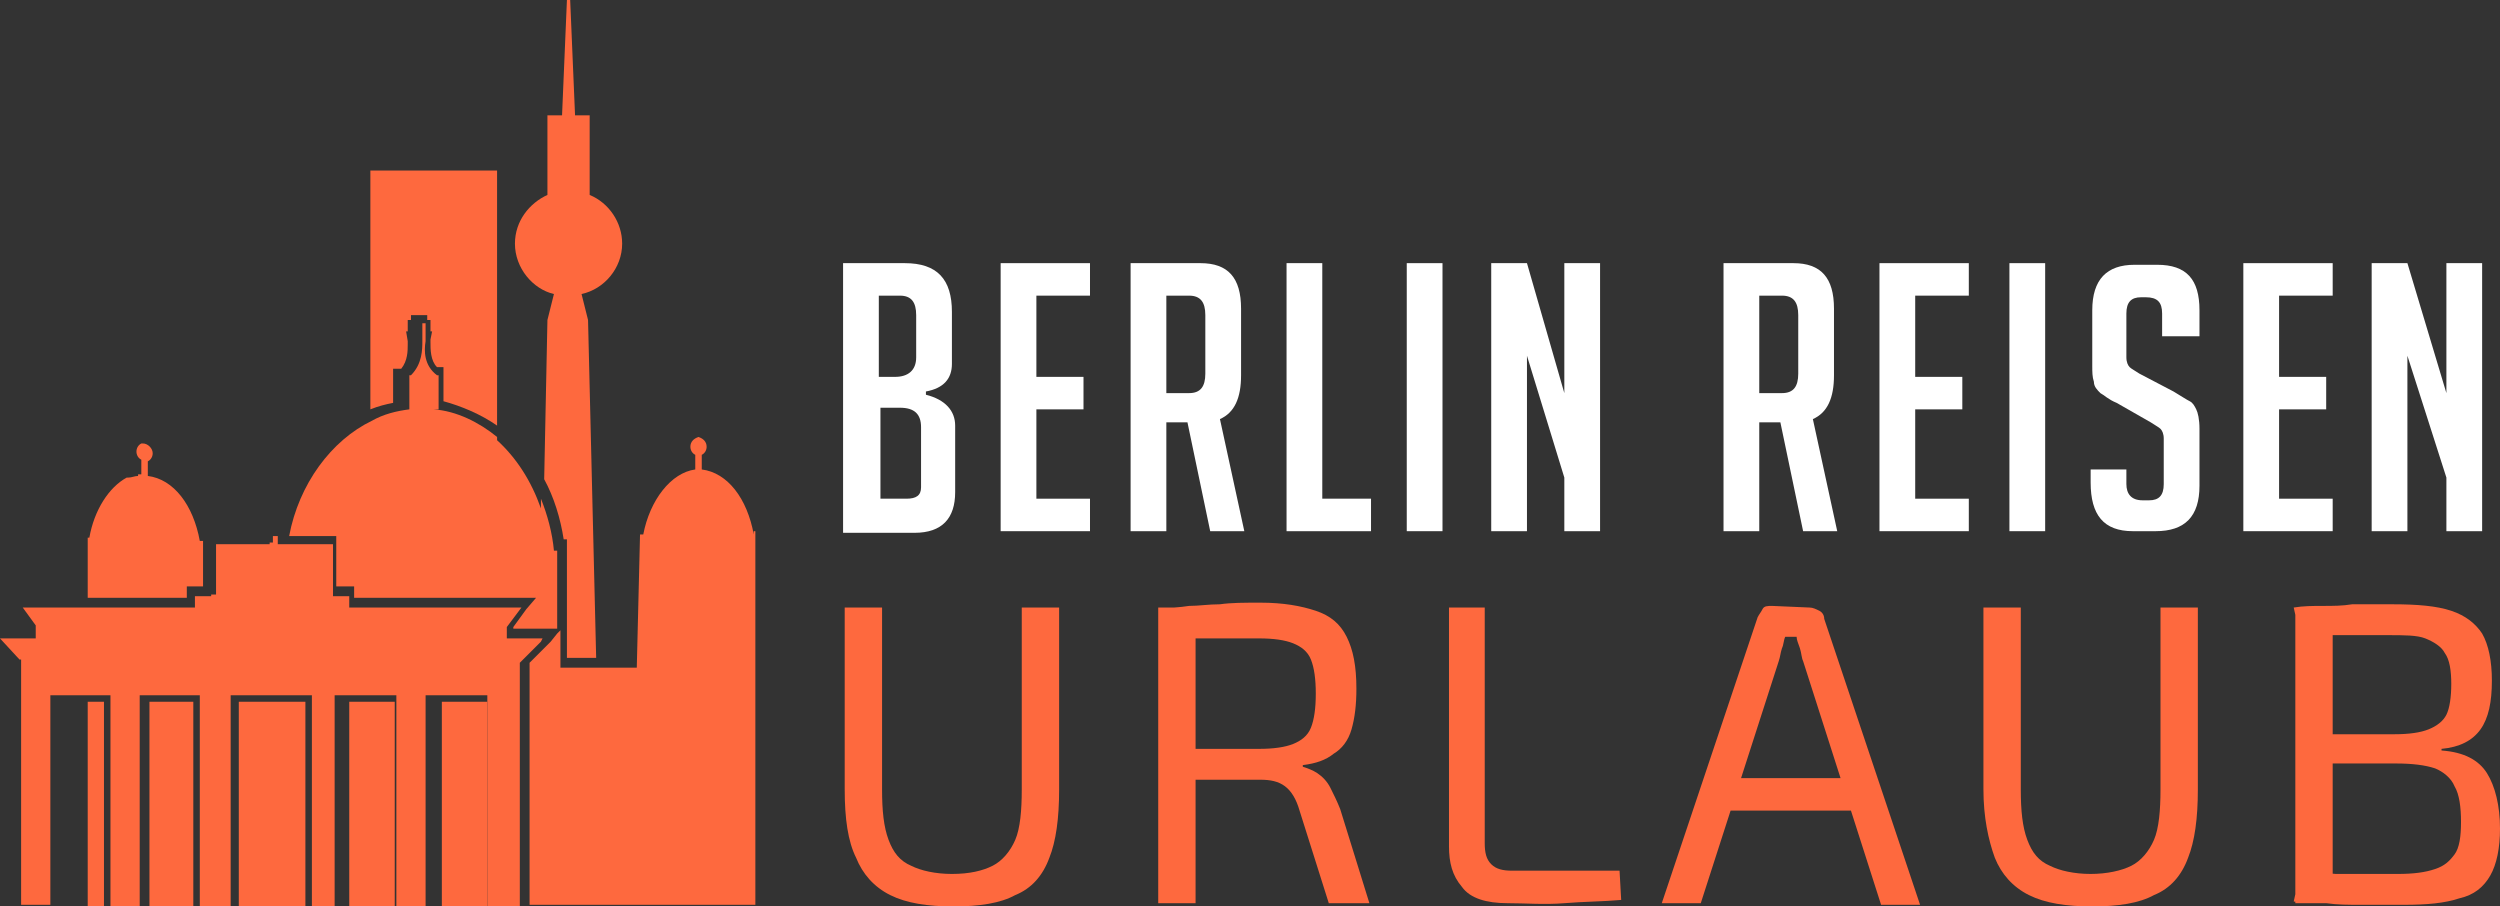 <?xml version="1.0" encoding="utf-8"?>
<!-- Generator: Adobe Illustrator 24.1.0, SVG Export Plug-In . SVG Version: 6.00 Build 0)  -->
<svg version="1.1" id="Layer_1" xmlns="http://www.w3.org/2000/svg" xmlns:xlink="http://www.w3.org/1999/xlink" x="0px" y="0px"
	 width="153.9px" height="55.8px" viewBox="0 0 153.9 55.8" style="enable-background:new 0 0 153.9 55.8;" xml:space="preserve">
<rect x="0" y="0" width="153.9" height="55.8" fill="#333333" stroke="none"/>
<style type="text/css">
	.st0{fill:#FFFFFF;}
	.st1{fill:#FE693E;}
</style>
<g>
	<g>
		<path class="st0" d="M57,24.3c1.2,0.3,1.8,1,1.8,1.9v4.1c0,1.6-0.8,2.5-2.5,2.5h-4.4V16.2h3.8c2,0,2.9,1,2.9,3v3.2
			c0,0.9-0.5,1.5-1.6,1.7V24.3z M54.1,23.2h1c0.8,0,1.3-0.4,1.3-1.2v-2.6c0-0.8-0.3-1.2-1-1.2h-1.3V23.2z M54.1,30.7h1.7
			c0.6,0,0.9-0.2,0.9-0.7v-3.7c0-0.8-0.4-1.2-1.3-1.2h-1.2v5.6H54.1z"/>
		<path class="st0" d="M61.6,32.7V16.2h5.5v2h-3.3v5h2.9v2h-2.9v5.5h3.3v2H61.6z"/>
		<path class="st0" d="M69.6,16.2h4.3c1.7,0,2.5,0.9,2.5,2.8v4.1c0,1.4-0.4,2.3-1.3,2.7l1.5,6.9h-2.1L73.1,26h-1.3v6.7h-2.2V16.2z
			 M71.8,24.2h1.4c0.7,0,1-0.4,1-1.2v-3.6c0-0.8-0.3-1.2-1-1.2h-1.4V24.2z"/>
		<path class="st0" d="M84.4,32.7h-5.2V16.2h2.2v14.5h3V32.7z"/>
		<path class="st0" d="M86.6,32.7V16.2h2.2v16.5H86.6z"/>
		<path class="st0" d="M96.3,24.2v-8h2.2v16.5h-2.2v-3.3L94,21.9v10.8h-2.2V16.2H94L96.3,24.2z"/>
		<path class="st0" d="M106.1,16.2h4.3c1.7,0,2.5,0.9,2.5,2.8v4.1c0,1.4-0.4,2.3-1.3,2.7l1.5,6.9H111l-1.4-6.7h-1.3v6.7h-2.2V16.2z
			 M108.3,24.2h1.4c0.7,0,1-0.4,1-1.2v-3.6c0-0.8-0.3-1.2-1-1.2h-1.4V24.2z"/>
		<path class="st0" d="M115.7,32.7V16.2h5.5v2h-3.3v5h2.9v2h-2.9v5.5h3.3v2H115.7z"/>
		<path class="st0" d="M123.7,32.7V16.2h2.2v16.5H123.7z"/>
		<path class="st0" d="M133.1,20.7v-1.4c0-0.7-0.3-1-1-1h-0.3c-0.6,0-0.9,0.3-0.9,1V22c0,0.3,0.1,0.5,0.2,0.6
			c0.1,0.1,0.3,0.2,0.6,0.4l2.1,1.1c0.5,0.3,0.8,0.5,1,0.6s0.3,0.3,0.4,0.5c0.1,0.2,0.2,0.6,0.2,1.2v3.5c0,1.9-0.9,2.8-2.7,2.8h-1.4
			c-1.8,0-2.6-1-2.6-3v-0.8h2.2v0.9c0,0.6,0.3,1,1,1h0.4c0.6,0,0.9-0.3,0.9-1V27c0-0.3-0.1-0.5-0.2-0.6c-0.1-0.1-0.3-0.2-0.6-0.4
			l-2.1-1.2c-0.5-0.2-0.8-0.5-1-0.6c-0.2-0.2-0.4-0.4-0.4-0.7c-0.1-0.3-0.1-0.6-0.1-1v-3.4c0-1.9,0.9-2.8,2.6-2.8h1.4
			c1.8,0,2.6,0.9,2.6,2.8v1.6C135.4,20.7,133.1,20.7,133.1,20.7z"/>
		<path class="st0" d="M138.1,32.7V16.2h5.5v2h-3.3v5h2.9v2h-2.9v5.5h3.3v2H138.1z"/>
		<path class="st0" d="M150.6,24.2v-8h2.2v16.5h-2.2v-3.3l-2.4-7.5v10.8H146V16.2h2.2L150.6,24.2z"/>
		<path class="st1" d="M65.2,37.4v11.2c0,1.8-0.2,3.2-0.6,4.2c-0.4,1.1-1.1,1.9-2.1,2.3c-0.9,0.5-2.2,0.7-3.8,0.7
			c-1.6,0-2.9-0.2-3.9-0.7s-1.7-1.3-2.1-2.3c-0.5-1-0.7-2.4-0.7-4.2V37.4h2.3v11.2c0,1.3,0.1,2.3,0.4,3.1s0.7,1.3,1.4,1.6
			c0.6,0.3,1.5,0.5,2.5,0.5c1.1,0,1.9-0.2,2.5-0.5c0.6-0.3,1.1-0.9,1.4-1.6s0.4-1.8,0.4-3.1V37.4H65.2z"/>
		<path class="st1" d="M77.6,37.1c1.4,0,2.5,0.2,3.4,0.5s1.5,0.8,1.9,1.6s0.6,1.8,0.6,3.2c0,1-0.1,1.8-0.3,2.5s-0.6,1.2-1.1,1.5
			c-0.5,0.4-1.1,0.6-1.9,0.7v0.1c0.3,0.1,0.6,0.2,0.9,0.4s0.6,0.5,0.8,0.9c0.2,0.4,0.4,0.8,0.6,1.3l1.8,5.8h-2.5L80,49.9
			c-0.2-0.7-0.5-1.2-0.9-1.5S78.2,48,77.6,48c-1.1,0-2,0-2.8,0s-1.5,0-2,0s-0.9,0-1.3,0l0.1-1.9h5.9c0.9,0,1.6-0.1,2.1-0.3
			s0.9-0.5,1.1-1s0.3-1.2,0.3-2.1s-0.1-1.6-0.3-2.1c-0.2-0.5-0.6-0.8-1.1-1s-1.2-0.3-2.1-0.3c-1.4,0-2.7,0-3.7,0s-1.8,0-2.1,0
			l-0.4-1.8c0.7-0.1,1.3-0.1,1.9-0.2c0.6,0,1.2-0.1,1.9-0.1C75.8,37.1,76.6,37.1,77.6,37.1z M73.6,37.4v18.2h-2.3V37.4H73.6z"/>
		<path class="st1" d="M91.4,37.4v14.5c0,0.6,0.1,1,0.4,1.3s0.7,0.4,1.3,0.4h6.6l0.1,1.8c-1.1,0.1-2.3,0.1-3.5,0.2s-2.4,0-3.5,0
			c-1.3,0-2.3-0.3-2.8-1c-0.6-0.7-0.8-1.5-0.8-2.5V37.4H91.4z"/>
		<path class="st1" d="M111.4,37.4c0.2,0,0.4,0.1,0.6,0.2s0.3,0.3,0.3,0.5l5.9,17.6h-2.4l-4.8-15c-0.1-0.2-0.1-0.5-0.2-0.8
			s-0.2-0.5-0.2-0.7h-0.7c-0.1,0.2-0.1,0.5-0.2,0.7c-0.1,0.3-0.1,0.5-0.2,0.8l-4.8,14.9h-2.4l5.9-17.6c0.1-0.2,0.2-0.3,0.3-0.5
			s0.3-0.2,0.6-0.2L111.4,37.4L111.4,37.4z M114.8,47.9v2h-9.2v-2H114.8z"/>
		<path class="st1" d="M135.3,37.4v11.2c0,1.8-0.2,3.2-0.6,4.2c-0.4,1.1-1.1,1.9-2.1,2.3c-0.9,0.5-2.2,0.7-3.8,0.7s-2.9-0.2-3.9-0.7
			s-1.7-1.3-2.1-2.3c-0.4-1.1-0.7-2.5-0.7-4.2V37.4h2.3v11.2c0,1.3,0.1,2.3,0.4,3.1s0.7,1.3,1.4,1.6c0.6,0.3,1.5,0.5,2.5,0.5
			s1.9-0.2,2.5-0.5s1.1-0.9,1.4-1.6s0.4-1.8,0.4-3.1V37.4H135.3z"/>
		<path class="st1" d="M147.3,37.2c1.5,0,2.7,0.1,3.6,0.4c0.9,0.3,1.5,0.8,1.9,1.4c0.4,0.7,0.6,1.7,0.6,2.9c0,1.3-0.2,2.3-0.7,3
			s-1.3,1.1-2.4,1.2v0.1c1.4,0.1,2.3,0.6,2.8,1.4c0.5,0.8,0.8,2,0.8,3.4c0,1.2-0.2,2.2-0.6,2.9s-1,1.2-1.9,1.4
			c-0.9,0.3-2,0.4-3.4,0.4c-1,0-1.9,0-2.7,0c-0.7,0-1.4,0-2.1-0.1c-0.6,0-1.3-0.1-2-0.1l0.4-1.8c0.4,0,1.1,0,2.2,0.1
			c1.1,0,2.3,0,3.8,0c1,0,1.7-0.1,2.3-0.3s0.9-0.5,1.2-0.9s0.4-1.1,0.4-2s-0.1-1.7-0.4-2.2c-0.2-0.5-0.7-0.9-1.2-1.1
			c-0.6-0.2-1.4-0.3-2.4-0.3h-5.9v-1.8h5.8c0.9,0,1.6-0.1,2.1-0.3s0.9-0.5,1.1-0.9c0.2-0.4,0.3-1.1,0.3-1.9c0-0.8-0.1-1.5-0.4-1.9
			c-0.2-0.4-0.7-0.7-1.2-0.9s-1.3-0.2-2.3-0.2c-0.9,0-1.6,0-2.3,0s-1.3,0-1.8,0s-1,0-1.3,0.1l-0.4-1.8c0.6-0.1,1.2-0.1,1.8-0.1
			s1.2,0,1.8-0.1C145.6,37.2,146.4,37.2,147.3,37.2z M143.6,37.4v18.2h-2.3V37.4H143.6z"/>
	</g>
</g>
<g>
	<path class="st1" d="M24.3,22.7h0.4c0.4-0.5,0.4-1.1,0.4-1.5v-0.2L25,20.4h0.1v-0.7h0.2v-0.3h1v0.3h0.2v0.7h0.1l-0.1,0.5v0.2
		c0,0.4,0,1.1,0.4,1.5h0.4v2.1c1.1,0.3,2.3,0.8,3.3,1.5V10.5h-7.8v14.7c0.5-0.2,0.9-0.3,1.4-0.4V22.7z"/>
	<path class="st1" d="M34.1,18.1l-0.4,1.6l-0.2,9.8c0.6,1.1,1,2.4,1.2,3.7h0.2v7.3h1.8l-0.5-20.8l-0.4-1.6c1.4-0.3,2.5-1.6,2.5-3.1
		c0-1.3-0.8-2.5-2-3V7.1h-0.9L35.1,0h-0.2l-0.3,7.1h-0.9v4.9c-1.1,0.5-2,1.6-2,3C31.7,16.5,32.8,17.8,34.1,18.1z"/>
	<path class="st1" d="M11.4,36.1h1.1v-2.8h-0.2c-0.4-2.2-1.6-3.8-3.2-4v-0.9c0.2-0.1,0.3-0.3,0.3-0.5c0-0.3-0.3-0.6-0.6-0.6
		c0,0-0.1,0-0.1,0c0,0,0,0,0,0c-0.2,0.1-0.3,0.3-0.3,0.5c0,0.2,0.1,0.4,0.3,0.5v0.9c-0.1,0-0.1,0-0.2,0v0.1c-0.2,0-0.4,0.1-0.6,0.1
		c0,0-0.1,0-0.1,0c-1.1,0.6-2,2-2.3,3.7H5.4c0,0,0,0.1,0,0.1v3.6h6.1V36.1z"/>
	<path class="st1" d="M20.7,36.1h1.1v0.7h1h7.8h2.4l-0.6,0.7l-0.8,1.1v0.1h1.6h0.9h0.2v-4.8h-0.2c-0.1-1.1-0.4-2.2-0.8-3.2l0,0.6
		c-0.6-1.7-1.5-3.1-2.7-4.2v-0.2c-1.1-0.9-2.5-1.6-3.9-1.7H27v-2.1h-0.1c-0.8-0.6-0.8-1.5-0.7-2.1v-1.1H26V21c0,0.5,0,1.4-0.7,2.1
		h-0.1v2.1c-0.8,0.1-1.6,0.3-2.3,0.7c-2.5,1.2-4.5,3.9-5.1,7.1h2.9V36.1z"/>
	<rect x="5.4" y="43.2" class="st1" width="1" height="12.7"/>
	<path class="st1" d="M46.4,32.9c-0.4-2.2-1.6-3.8-3.2-4v-0.9c0.2-0.1,0.3-0.3,0.3-0.5c0-0.3-0.2-0.5-0.5-0.6c0,0,0,0,0,0
		c-0.3,0.1-0.5,0.3-0.5,0.6c0,0.2,0.1,0.4,0.3,0.5v0.9c-1.5,0.2-2.8,1.9-3.2,4h-0.2l-0.2,8.2h-2.5h-2.2v-2.3l-0.2,0.2l-0.4,0.5
		l-0.6,0.6l-0.7,0.7v14.9h0.3H37h9.5v-23H46.4z"/>
	<polygon class="st1" points="21.5,43.2 21.5,55.8 22.9,55.8 24.3,55.8 24.3,43.2 22.9,43.2 	"/>
	<rect x="9.2" y="43.2" class="st1" width="2.7" height="12.7"/>
	<rect x="14.7" y="43.2" class="st1" width="4.1" height="12.7"/>
	<rect x="27.2" y="43.2" class="st1" width="2.8" height="12.7"/>
	<path class="st1" d="M33.4,39.3h-0.1h-2.1v-0.7l0.9-1.2h-1.3h-7.8h-1.5v-0.7h-1v-3.2h-2.6h-0.2h-0.6h0v-0.5c-0.1,0-0.1,0-0.2,0
		c0,0-0.1,0-0.1,0v0.4h-0.2v0.1h-3.3v3.1H13v0.1h-0.1h-0.1h-0.2h-0.5H12v0.6v0.1H5.4H4.9H1.4l0.8,1.1v0.8H0l1.2,1.3h0.1v15.1h1.8
		V42.8h1.8h0.5h1.4v13.1h1.8V42.8h3.7v13.1h1.9V42.8h5v13.1h1.4V42.8h2.3h1.5v13.1h0.3h1.5V42.8h3.8v13h0.2h0.4H32v-15l1.3-1.3
		L33.4,39.3z"/>
</g>
</svg>
